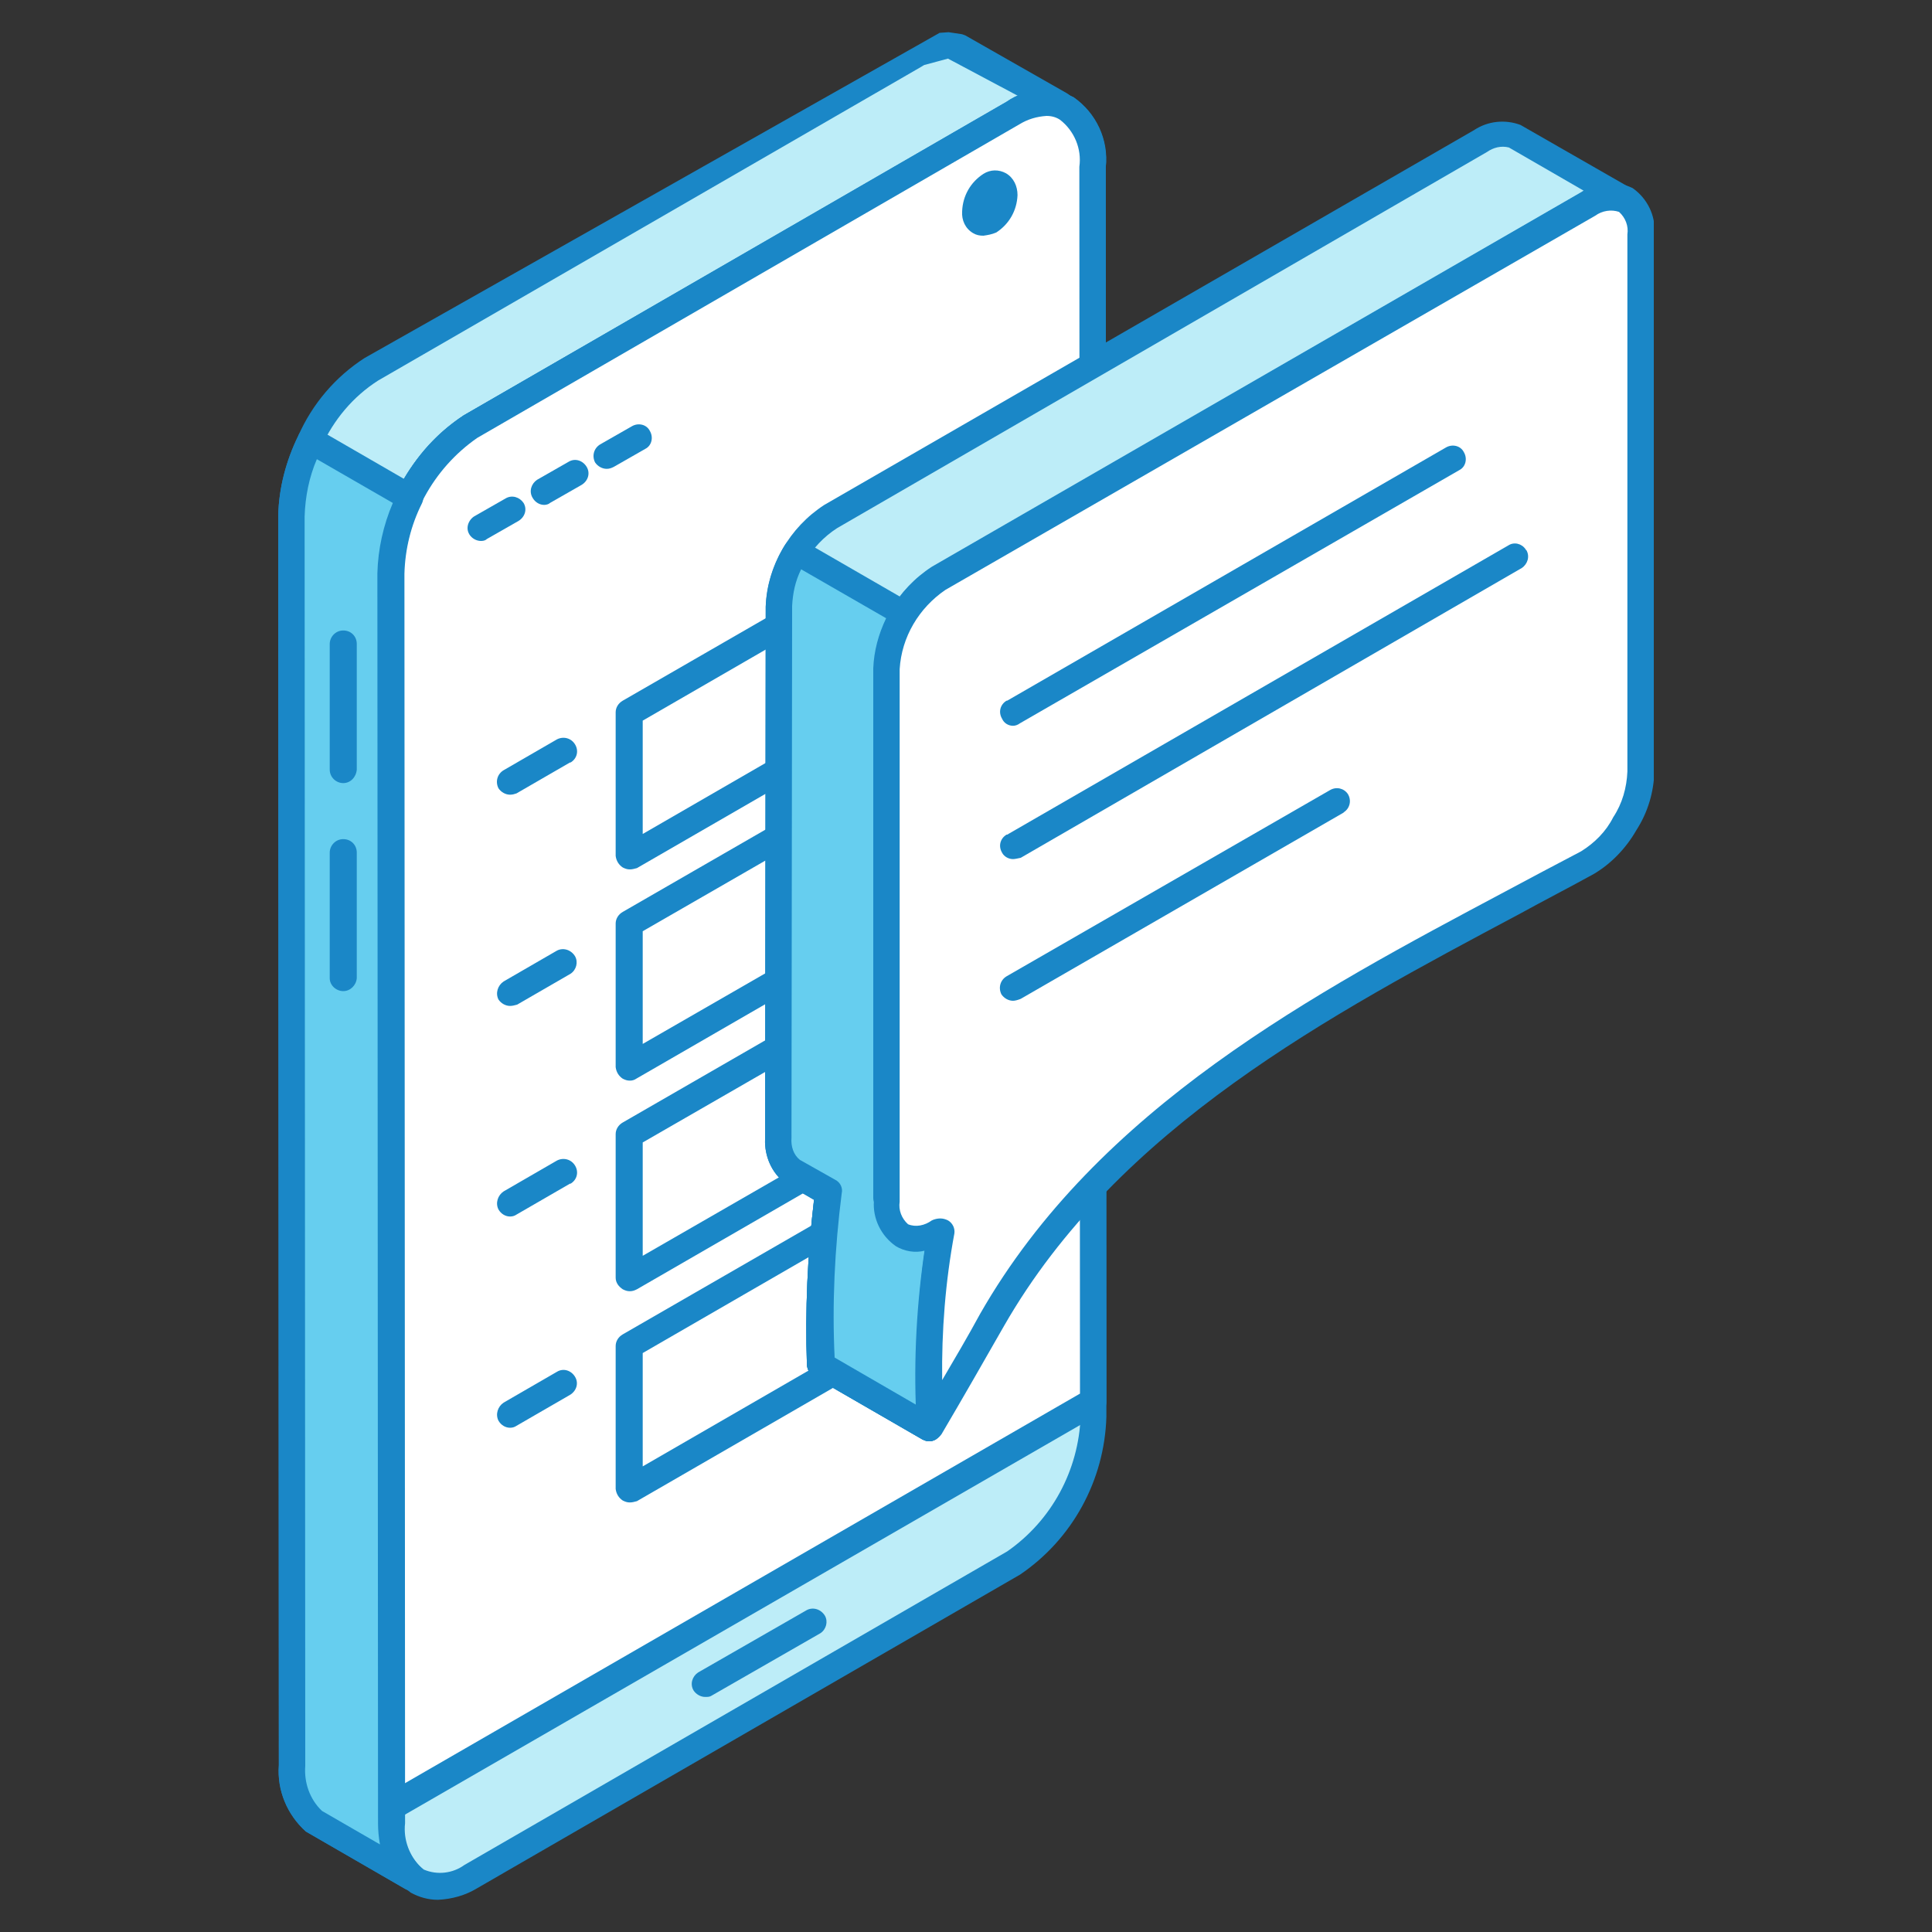 <?xml version="1.0" encoding="utf-8"?>
<!-- Generator: Adobe Illustrator 26.0.1, SVG Export Plug-In . SVG Version: 6.00 Build 0)  -->
<svg version="1.1" id="Layer_1" xmlns="http://www.w3.org/2000/svg" xmlns:xlink="http://www.w3.org/1999/xlink" x="0px" y="0px"
	 viewBox="0 0 300 300" style="enable-background:new 0 0 300 300;" xml:space="preserve">
<rect x="0" y="0" width="300" height="300" fill="#333333" stroke="none"/>
<style type="text/css">
	.st0{clip-path:url(#SVGID_00000005983735120457160750000010970374461467054482_);}
	.st1{fill-rule:evenodd;clip-rule:evenodd;fill:#BDEDF8;}
	.st2{fill-rule:evenodd;clip-rule:evenodd;fill:#1A87C7;}
	.st3{fill-rule:evenodd;clip-rule:evenodd;fill:#FFFFFF;}
	.st4{fill-rule:evenodd;clip-rule:evenodd;fill:#66CEEF;}
</style>
<g>
	<defs>
		<rect id="SVGID_1_" x="43.2" y="5" width="213.6" height="290"/>
	</defs>
	<clipPath id="SVGID_00000182507366144114431360000004432142629602900668_">
		<use xlink:href="#SVGID_1_"  style="overflow:visible;"/>
	</clipPath>
	<g id="Group_6748" style="clip-path:url(#SVGID_00000182507366144114431360000004432142629602900668_);">
		<path id="Path_20398" class="st1" d="M164.8,16.3l-15.4-8.9l-0.5-0.1l-0.5-0.1l-0.4-0.1l-0.6,0h-0.5l-0.5,0l-0.6,0.1L145,7.3
			l-0.6,0.2l-0.6,0.2L143.2,8l-0.6,0.3L142,8.6L57.7,57.3c-4.2,2.7-7.5,6.6-9.6,11.2c-1.8,3.6-2.8,7.5-2.9,11.5l0.1,194
			c-0.3,3.2,0.9,6.4,3.2,8.6l15.4,8.9c-2.3-2.2-3.5-5.4-3.3-8.6L60.7,89c0.1-4,1.1-7.9,2.8-11.5c2-4.6,5.4-8.5,9.6-11.2l84.3-48.7
			l0.6-0.4l0.6-0.3l0.6-0.2l0.6-0.2l0.6-0.2l0.6-0.1l0.6-0.1l0.6-0.1h0.5l0.6,0l0.5,0.1l0.5,0.1L164.8,16.3z"/>
		<path id="Path_20399" class="st2" d="M147.2,9.1l-3.7,1l-0.5,0.3L58.7,59.1c-3.9,2.5-6.9,6.1-8.8,10.3c-1.6,3.3-2.5,7-2.6,10.7
			l0.1,194c-0.2,2.6,0.7,5.2,2.6,7l9,5.2c-0.2-1.1-0.3-2.2-0.3-3.3L58.6,89c0.1-4.3,1.1-8.5,3.1-12.4c2.2-5,5.8-9.2,10.3-12.1
			l86.1-49.6L147.2,9.1z M64,293.6c-0.4,0-0.7-0.1-1.1-0.3l-15.4-8.9c-2.9-2.6-4.5-6.4-4.2-10.3l-0.1-194c0.1-4.3,1.2-8.5,3.1-12.4
			c2.2-5,5.8-9.2,10.3-12.1l89.3-50.5l1.4-0.1l2,0.3c0.1,0,0.6,0.2,0.6,0.2l15.8,9c0.9,0.5,1.3,1.6,0.9,2.6c-0.4,1-1.5,1.5-2.5,1.1
			l-1.6-0.3l-3.7,1l-0.5,0.3L74.1,68c-3.9,2.5-6.9,6.1-8.8,10.3c-1.7,3.3-2.6,7-2.6,10.7l0.1,194c-0.3,2.6,0.7,5.2,2.6,7
			c0.8,0.7,0.9,1.9,0.3,2.8C65.3,293.3,64.6,293.6,64,293.6"/>
		<path id="Path_20400" class="st1" d="M73.1,291.4l84.3-48.7c7.5-5.2,12.1-13.6,12.4-22.7l-0.1-194c0-8.6-5.6-12.4-12.4-8.4
			L73.1,66.2C65.6,71.4,61,79.8,60.7,89l0.1,194C60.7,291.5,66.3,295.3,73.1,291.4"/>
		<path id="Path_20401" class="st2" d="M162.5,18c-1.5,0.1-2.9,0.5-4.2,1.3L74.1,68C67.2,72.8,63,80.6,62.7,89l0.1,194
			c-0.3,2.8,0.8,5.6,3,7.3c2.1,0.9,4.5,0.6,6.3-0.7l84.3-48.7c6.9-4.8,11.1-12.6,11.4-21l-0.1-194c0.4-2.8-0.8-5.6-3-7.3
			C164,18.2,163.3,18,162.5,18 M73.1,291.4L73.1,291.4z M68,295c-1.5,0-2.9-0.4-4.2-1.1c-3.5-2.5-5.4-6.6-5-10.9L58.5,89
			c0.3-9.9,5.3-19,13.5-24.5l84.3-48.7c3.1-2.1,7.1-2.4,10.4-0.7c3.5,2.5,5.4,6.6,5,10.9l0.1,194c-0.3,9.9-5.3,19-13.4,24.5
			l-84.3,48.7C72.3,294.3,70.2,294.9,68,295"/>
		<path id="Path_20402" class="st3" d="M169.8,217.6l-0.1-191.7c0-8.6-5.6-12.3-12.4-8.4L73.1,66.2C65.5,71.4,60.9,79.8,60.7,89
			l0.1,191.6L169.8,217.6z"/>
		<path id="Path_20403" class="st2" d="M162.5,18c-1.5,0.1-2.9,0.5-4.2,1.3L74.1,68C67.2,72.8,63,80.6,62.7,89L62.7,277l105-60.6
			l-0.1-190.5c0.4-2.8-0.8-5.6-3-7.3C164,18.2,163.3,18,162.5,18 M60.7,282.7c-0.4,0-0.7-0.1-1.1-0.3c-0.6-0.4-1-1.1-1-1.8L58.5,89
			c0.3-9.9,5.3-19,13.5-24.5l84.3-48.7c3.1-2.2,7.1-2.4,10.4-0.7c3.5,2.4,5.5,6.6,5,10.9l0.1,191.7c0,0.7-0.4,1.4-1,1.8L61.8,282.4
			C61.4,282.6,61.1,282.7,60.7,282.7"/>
		<path id="Path_20404" class="st4" d="M48.2,68.4l-0.1,0.2c-1.8,3.6-2.8,7.5-2.9,11.5l0.1,194c-0.3,3.2,0.9,6.4,3.2,8.6l15.4,8.9
			c-2.3-2.2-3.5-5.4-3.3-8.6L60.7,89c0.1-4,1-8,2.8-11.6l0.1-0.2L48.2,68.4z"/>
		<path id="Path_20405" class="st2" d="M49.2,71.3c-1.2,2.8-1.8,5.8-1.9,8.9l0.1,194c-0.2,2.6,0.7,5.2,2.6,7l9,5.2
			c-0.2-1.1-0.3-2.2-0.3-3.3L58.6,89c0.1-3.7,0.9-7.4,2.4-10.9L49.2,71.3z M64,293.6c-0.4,0-0.7-0.1-1.1-0.3l-15.4-8.9
			c-2.9-2.6-4.5-6.4-4.2-10.3L43.2,80.1c0.1-4.3,1.2-8.5,3.1-12.4c0.2-0.6,0.7-1,1.3-1.2c0.5-0.2,1.2-0.2,1.7,0.1l15.4,8.9
			c0.9,0.5,1.3,1.7,0.8,2.7c-1.7,3.4-2.6,7.1-2.7,10.9l0.1,194c-0.3,2.6,0.7,5.2,2.6,7c0.8,0.7,0.9,1.9,0.3,2.8
			C65.2,293.3,64.6,293.6,64,293.6"/>
		<path id="Path_20406" class="st2" d="M53.3,153.9c-1.1,0-2.1-0.9-2.1-2c0,0,0,0,0,0v-19.5c0-1.1,0.9-2.1,2.1-2.1s2.1,0.9,2.1,2.1
			v19.5C55.3,153,54.4,153.9,53.3,153.9"/>
		<path id="Path_20407" class="st2" d="M53.3,121.6c-1.1,0-2.1-0.9-2.1-2.1c0,0,0,0,0,0V100c0-1.1,0.9-2.1,2.1-2.1s2.1,0.9,2.1,2.1
			v19.5C55.3,120.7,54.4,121.6,53.3,121.6"/>
		<path id="Path_20408" class="st2" d="M109.5,263.5c-0.7,0-1.4-0.4-1.8-1c-0.6-1-0.2-2.2,0.7-2.8c0,0,0,0,0,0l16.9-9.7
			c1-0.5,2.2-0.1,2.8,0.9c0.5,0.9,0.2,2.1-0.7,2.7l-16.9,9.7C110.2,263.5,109.9,263.5,109.5,263.5"/>
		<path id="Path_20409" class="st1" d="M153.6,28.7L153.6,28.7c-1.3,0.9-2.2,2.4-2.2,4.1c0,1.5,1,2.2,2.2,1.5
			c1.4-0.9,2.2-2.4,2.3-4.1C155.9,28.7,154.8,28,153.6,28.7"/>
		<path id="Path_20410" class="st2" d="M153.6,28.7L153.6,28.7z M152.7,36.6c-0.6,0-1.1-0.1-1.6-0.4c-1.2-0.7-1.8-2-1.7-3.4
			c0.1-2.4,1.3-4.5,3.3-5.8c1.1-0.7,2.4-0.7,3.5-0.1c1.2,0.7,1.8,2,1.8,3.4c-0.1,2.4-1.3,4.5-3.3,5.8
			C154,36.4,153.4,36.5,152.7,36.6"/>
		<path id="Path_20411" class="st2" d="M132.5,164.6c-0.7,0-1.4-0.4-1.8-1c-0.6-1-0.3-2.2,0.7-2.8c0,0,0,0,0,0l16.6-9.5
			c1-0.6,2.2-0.2,2.8,0.8c0.6,1,0.2,2.2-0.8,2.8l-16.5,9.5C133.2,164.6,132.9,164.7,132.5,164.6"/>
		<path id="Path_20412" class="st2" d="M132.5,197.4c-0.7,0-1.4-0.4-1.8-1.1c-0.6-1-0.3-2.2,0.7-2.8c0,0,0,0,0.1,0l16.6-9.5
			c1-0.6,2.2-0.2,2.8,0.8c0.6,1,0.2,2.2-0.8,2.8l-16.5,9.5C133.2,197.3,132.9,197.4,132.5,197.4"/>
		<path id="Path_20413" class="st2" d="M74.7,84c-1.1,0-2.1-0.9-2.1-2c0-0.7,0.4-1.4,1-1.8l4.9-2.8c1-0.6,2.2-0.2,2.8,0.7
			c0,0,0,0,0,0c0.6,1,0.2,2.2-0.8,2.8l-4.9,2.8C75.4,83.9,75.1,84,74.7,84"/>
		<path id="Path_20414" class="st2" d="M84.5,78.4c-0.7,0-1.4-0.4-1.8-1.1c-0.6-1-0.2-2.2,0.7-2.8c0,0,0,0,0,0l4.9-2.8
			c1-0.6,2.2-0.2,2.8,0.8c0.6,1,0.2,2.2-0.8,2.8l-4.9,2.8C85.2,78.3,84.8,78.4,84.5,78.4"/>
		<path id="Path_20415" class="st2" d="M94.2,72.8c-0.7,0-1.4-0.4-1.8-1c-0.5-1-0.2-2.2,0.8-2.8l4.9-2.8c1-0.6,2.3-0.3,2.8,0.7
			c0.6,1,0.3,2.3-0.7,2.8l-4.9,2.8C94.9,72.7,94.6,72.8,94.2,72.8"/>
		<path id="Path_20416" class="st2" d="M79.2,188.9c-0.7,0-1.4-0.4-1.8-1.1c-0.5-1-0.1-2.2,0.8-2.8l8.3-4.8c1-0.5,2.2-0.2,2.8,0.8
			c0.6,1,0.3,2.2-0.7,2.8c0,0,0,0-0.1,0l-8.3,4.8C79.9,188.8,79.6,188.9,79.2,188.9"/>
		<path id="Path_20417" class="st2" d="M79.2,221.7c-0.7,0-1.4-0.4-1.8-1.1c-0.5-1-0.1-2.2,0.8-2.8l8.3-4.8c1-0.6,2.2-0.2,2.8,0.8
			s0.2,2.2-0.8,2.8l-8.3,4.8C79.9,221.6,79.6,221.7,79.2,221.7"/>
		<path id="Path_20418" class="st2" d="M79.2,123.4c-0.7,0-1.4-0.4-1.8-1c-0.5-1-0.2-2.2,0.8-2.8l8.3-4.8c1-0.5,2.2-0.2,2.8,0.8
			c0.6,1,0.3,2.2-0.7,2.8c0,0,0,0-0.1,0l-8.3,4.8C79.9,123.3,79.6,123.4,79.2,123.4"/>
		<path id="Path_20419" class="st2" d="M79.2,156.2c-0.7,0-1.4-0.4-1.8-1c-0.5-1-0.1-2.2,0.8-2.8l8.3-4.8c1-0.5,2.2-0.1,2.8,0.9
			c0.5,0.9,0.2,2.1-0.7,2.7l-8.3,4.8C79.9,156.1,79.6,156.2,79.2,156.2"/>
		<path id="Path_20420" class="st2" d="M132.5,99.2c-0.7,0-1.4-0.4-1.8-1.1c-0.6-1-0.3-2.2,0.7-2.8c0,0,0,0,0,0l16.6-9.5
			c1-0.6,2.2-0.2,2.8,0.7c0,0,0,0,0,0c0.6,1,0.2,2.2-0.7,2.8c0,0,0,0,0,0l-16.5,9.5C133.2,99,132.9,99.1,132.5,99.2"/>
		<path id="Path_20421" class="st2" d="M132.5,131.9c-0.7,0-1.4-0.4-1.8-1.1c-0.6-1-0.3-2.2,0.7-2.8c0,0,0,0,0.1,0l16.6-9.5
			c1-0.6,2.2-0.2,2.8,0.7c0,0,0,0,0,0c0.6,1,0.2,2.2-0.7,2.8c0,0,0,0,0,0l-16.5,9.5C133.2,131.8,132.9,131.9,132.5,131.9"/>
		<path id="Path_20422" class="st3" d="M153.2,78.7l-55.4,32V133l55.4-32V78.7z"/>
		<path id="Path_20423" class="st2" d="M99.8,111.9v17.6l51.4-29.7V82.2L99.8,111.9z M97.8,135c-0.4,0-0.7-0.1-1.1-0.3
			c-0.6-0.4-1-1-1.1-1.8v-22.3c0-0.7,0.4-1.4,1.1-1.8l55.5-32c0.6-0.3,1.4-0.3,2.1,0c0.6,0.4,1,1,1.1,1.8V101c0,0.7-0.4,1.4-1.1,1.8
			l-55.4,32C98.5,134.9,98.2,135,97.8,135"/>
		<path id="Path_20424" class="st3" d="M153.2,111.4l-55.4,32.1v22.3l55.4-32V111.4z"/>
		<path id="Path_20425" class="st2" d="M99.8,144.6v17.5l51.4-29.6V115L99.8,144.6z M97.8,167.8c-0.4,0-0.7-0.1-1.1-0.3
			c-0.6-0.4-1-1-1.1-1.8v-22.3c0-0.7,0.4-1.4,1.1-1.8l55.5-32c1-0.6,2.3-0.2,2.8,0.8c0.2,0.3,0.3,0.6,0.3,1v22.3
			c0,0.7-0.4,1.4-1.1,1.8l-55.4,32C98.5,167.7,98.2,167.8,97.8,167.8"/>
		<path id="Path_20426" class="st3" d="M153.2,144.2l-55.4,32v22.3l55.4-32V144.2z"/>
		<path id="Path_20427" class="st2" d="M99.8,177.4v17.6l51.4-29.6v-17.6L99.8,177.4z M97.8,200.5c-0.4,0-0.7-0.1-1.1-0.3
			c-0.6-0.4-1.1-1-1.1-1.8v-22.3c0-0.7,0.4-1.4,1.1-1.8l55.5-32c0.6-0.4,1.4-0.4,2.1,0c0.6,0.4,1,1,1.1,1.8v22.3
			c0,0.7-0.4,1.4-1.1,1.8l-55.4,32C98.5,200.4,98.2,200.5,97.8,200.5"/>
		<path id="Path_20428" class="st3" d="M153.2,176.9l-55.4,32v22.3l55.4-32V176.9z"/>
		<path id="Path_20429" class="st2" d="M99.8,210.1v17.6l51.4-29.7v-17.6L99.8,210.1z M97.8,233.3c-0.4,0-0.7-0.1-1.1-0.3
			c-0.6-0.4-1-1-1.1-1.8V209c0-0.7,0.4-1.4,1.1-1.8l55.5-32c0.6-0.4,1.4-0.4,2.1,0c0.6,0.4,1,1,1.1,1.8v22.3c0,0.7-0.4,1.4-1.1,1.8
			l-55.4,32C98.5,233.2,98.2,233.3,97.8,233.3"/>
		<path id="Path_20430" class="st1" d="M146.1,191l-8.5-4.9l0.1-82.2c0.3-5.7,3.3-10.9,8.1-14.1c32.6-18.8,65.2-37.5,97.7-56.4
			l3.1-1.8c1.6-1.1,3.6-1.4,5.5-0.7l-16.8-9.7c-1.8-0.7-3.9-0.4-5.4,0.7l-3.2,1.8c-32.6,18.8-65.2,37.6-97.7,56.3
			c-4.8,3.1-7.8,8.3-8.1,14.1v82.7c-0.2,1.9,0.6,3.8,2.1,5.1l5.7,3.3v0.2c-1.1,8.8-1.5,17.7-1.2,26.6l16.8,9.7
			C143.9,211.5,144.5,201.2,146.1,191"/>
		<path id="Path_20431" class="st2" d="M129.6,210.8l12.6,7.3c-0.3-8.7,0.3-17.4,1.7-26.1l-7.3-4.2c-0.6-0.4-1-1.1-1-1.8v-82.2
			c0.3-6.4,3.7-12.3,9.1-15.8l100.9-58.2c0.1-0.1,0.2-0.1,0.3-0.2l-11.6-6.7c-1.2-0.3-2.4,0-3.4,0.7L130,82
			c-4.2,2.7-6.8,7.3-7.1,12.3l-0.1,82.6c-0.1,1.3,0.3,2.6,1.3,3.4l5.5,3.1c0.8,0.4,1.2,1.3,1,2.1C129.6,194,129.2,202.4,129.6,210.8
			 M144.3,223.8c-0.4,0-0.7-0.1-1.1-0.3l-16.8-9.7c-0.6-0.4-1-1-1.1-1.8c-0.3-8.6,0.1-17.2,1.1-25.7l-4.5-2.6
			c-2.1-1.6-3.2-4.2-3.1-6.8l0.1-82.7c0.3-6.4,3.7-12.3,9.1-15.8l100.9-58.2c2.1-1.4,4.8-1.7,7.2-0.8l17.1,9.8
			c1,0.6,1.3,1.8,0.7,2.8c-0.5,0.9-1.6,1.2-2.6,0.8c-1.2-0.4-2.6-0.2-3.7,0.6L146.8,91.7c-4.2,2.8-6.8,7.3-7.1,12.3v81l7.4,4.3
			c0.8,0.4,1.1,1.3,1,2.2c-1.6,10-2.3,20.2-1.9,30.3c0,0.7-0.3,1.4-1,1.8C145,223.7,144.6,223.8,144.3,223.8"/>
		<path id="Path_20432" class="st3" d="M146.1,191L146.1,191l-5.7,1l-14.6-8.4l2.9,1.6v0.3c-1.1,8.8-1.5,17.7-1.2,26.5l16.8,9.7
			C143.8,211.5,144.5,201.2,146.1,191"/>
		<path id="Path_20433" class="st2" d="M129.6,210.8l12.6,7.3c-0.2-8.2,0.3-16.5,1.4-24.6l-3,0.5c-0.5,0.1-0.9,0-1.3-0.2l-9-5.2
			C129.5,196,129.3,203.4,129.6,210.8 M144.3,223.8c-0.4,0-0.7-0.1-1.1-0.3l-16.8-9.7c-0.6-0.4-1-1-1.1-1.8
			c-0.3-8.6,0.1-17.2,1.1-25.7l-1.7-1c-1-0.6-1.3-1.8-0.7-2.8c0.6-1,1.9-1.3,2.9-0.8l13.9,8l5.1-0.8c0.7-0.1,1.3,0.1,1.8,0.6
			c0.5,0.5,0.7,1.2,0.5,1.8c-1.6,10-2.3,20.2-1.9,30.3c0,0.7-0.3,1.4-1,1.8C145,223.7,144.6,223.8,144.3,223.8"/>
		<path id="Path_20434" class="st4" d="M140.4,95.4l-16.8-9.7c-1.7,2.5-2.6,5.5-2.7,8.5v82.7c-0.2,1.9,0.6,3.8,2.1,5.1l5.7,3.3
			c-1.1,8.9-1.5,17.9-1.2,26.8l16.8,9.7c-0.4-10.3,0.2-20.6,1.9-30.7l-8.5-4.9l0-82.2C137.8,100.9,138.8,97.9,140.4,95.4"/>
		<path id="Path_20435" class="st2" d="M129.6,210.8l12.6,7.3c-0.3-8.7,0.3-17.5,1.7-26.1l-7.3-4.2c-0.6-0.4-1-1.1-1-1.8v-82.2
			c0.1-2.7,0.8-5.3,2-7.8l-13.2-7.6c-0.9,1.8-1.3,3.7-1.4,5.7l-0.1,82.6c-0.1,1.3,0.3,2.6,1.3,3.4l5.5,3.1c0.8,0.4,1.2,1.3,1,2.1
			C129.6,194,129.2,202.4,129.6,210.8 M144.3,223.8c-0.4,0-0.7-0.1-1.1-0.3l-16.8-9.7c-0.6-0.4-1-1-1.1-1.8
			c-0.3-8.6,0.1-17.2,1.1-25.7l-4.5-2.6c-2.1-1.6-3.2-4.2-3.1-6.8l0.1-82.7c0.1-3.4,1.2-6.7,3-9.6c0.6-0.9,1.8-1.2,2.7-0.7l16.8,9.7
			c0.5,0.3,0.8,0.8,1,1.3c0.1,0.5,0,1.1-0.3,1.6c-1.4,2.2-2.3,4.8-2.4,7.4v81l7.4,4.3c0.8,0.4,1.1,1.3,1,2.2
			c-1.6,10-2.3,20.2-1.9,30.3c0,0.7-0.3,1.4-1,1.8C145,223.7,144.6,223.8,144.3,223.8"/>
		<path id="Path_20436" class="st3" d="M254.7,119.9c0-20.4,0.1-63.1,0.1-83.5c0-5.2-3.7-7.3-8.1-4.7
			C213,51.1,179.4,70.5,145.8,89.9c-4.8,3.1-7.8,8.4-8.1,14.1l-0.1,82.7c0,5.2,3.7,7.3,8.1,4.7l0.3-0.2c-1.7,10.1-2.4,20.4-1.9,30.7
			c3.3-5.6,6.5-11.1,9.7-16.7c20.5-35.7,60.6-53.7,92.5-71c2.5-1.4,4.5-3.5,5.9-6C253.8,125.5,254.7,122.7,254.7,119.9"/>
		<path id="Path_20437" class="st2" d="M146,189.2c0.4,0,0.8,0.1,1.2,0.3c0.7,0.4,1.1,1.2,1,2c-1.4,7.5-2,15.2-1.9,22.8
			c2-3.4,4-6.8,5.9-10.3c18.3-32,51.9-49.8,81.6-65.6c3.9-2.1,7.9-4.2,11.7-6.2c2.1-1.3,3.9-3.1,5-5.3c1.4-2.1,2.1-4.6,2.2-7.1V36.4
			c0.2-1.3-0.3-2.6-1.3-3.5c-1.2-0.4-2.6-0.2-3.7,0.6L146.8,91.6c-4.1,2.8-6.8,7.3-7.1,12.3v82.7c-0.2,1.3,0.3,2.6,1.3,3.5
			c1.2,0.5,2.6,0.2,3.7-0.6C145.1,189.3,145.6,189.2,146,189.2 M144.3,223.8c-0.2,0-0.4,0-0.5-0.1c-0.9-0.2-1.5-1-1.5-2l0-1.8
			c-0.3-8.6,0.1-17.2,1.3-25.7c-1.5,0.4-3.2,0.1-4.5-0.7c-2.3-1.6-3.6-4.3-3.4-7v-82.7c0.3-6.5,3.7-12.4,9.2-15.8l100.8-58.2
			c2.3-1.6,5.3-1.8,7.8-0.6c2.3,1.6,3.6,4.3,3.4,7v83.5c-0.1,3.3-1,6.4-2.8,9.2c-1.6,2.8-3.9,5.2-6.6,6.8c-3.8,2.1-7.7,4.1-11.7,6.3
			c-29.1,15.5-62.2,33-79.9,63.9c-3.2,5.6-6.4,11.2-9.7,16.8C145.7,223.4,145,223.8,144.3,223.8"/>
		<path id="Path_20438" class="st2" d="M157.3,112.7c-0.7,0-1.4-0.4-1.7-1.1c-0.6-1-0.3-2.2,0.7-2.8c0,0,0,0,0.1,0l68.1-39.3
			c1-0.6,2.3-0.3,2.8,0.7c0.6,1,0.3,2.3-0.7,2.8l0,0l-68.2,39.3C158,112.6,157.6,112.7,157.3,112.7"/>
		<path id="Path_20439" class="st2" d="M157.3,133.4c-0.7,0-1.4-0.4-1.7-1c-0.6-1-0.3-2.2,0.7-2.8c0,0,0,0,0.1,0l77.8-44.9
			c0.9-0.6,2.1-0.3,2.7,0.6c0,0,0,0.1,0.1,0.1c0.6,1,0.2,2.2-0.7,2.8c0,0,0,0,0,0l-77.8,45C158,133.3,157.6,133.4,157.3,133.4"/>
		<path id="Path_20440" class="st2" d="M157.3,155.4c-0.7,0-1.4-0.4-1.8-1c-0.5-1-0.2-2.2,0.8-2.8l50.2-28.9c1-0.6,2.2-0.3,2.8,0.6
			c0.6,1,0.3,2.2-0.6,2.8c0,0-0.1,0.1-0.1,0.1l-50.1,28.9C158,155.3,157.6,155.4,157.3,155.4"/>
	</g>
</g>
</svg>
